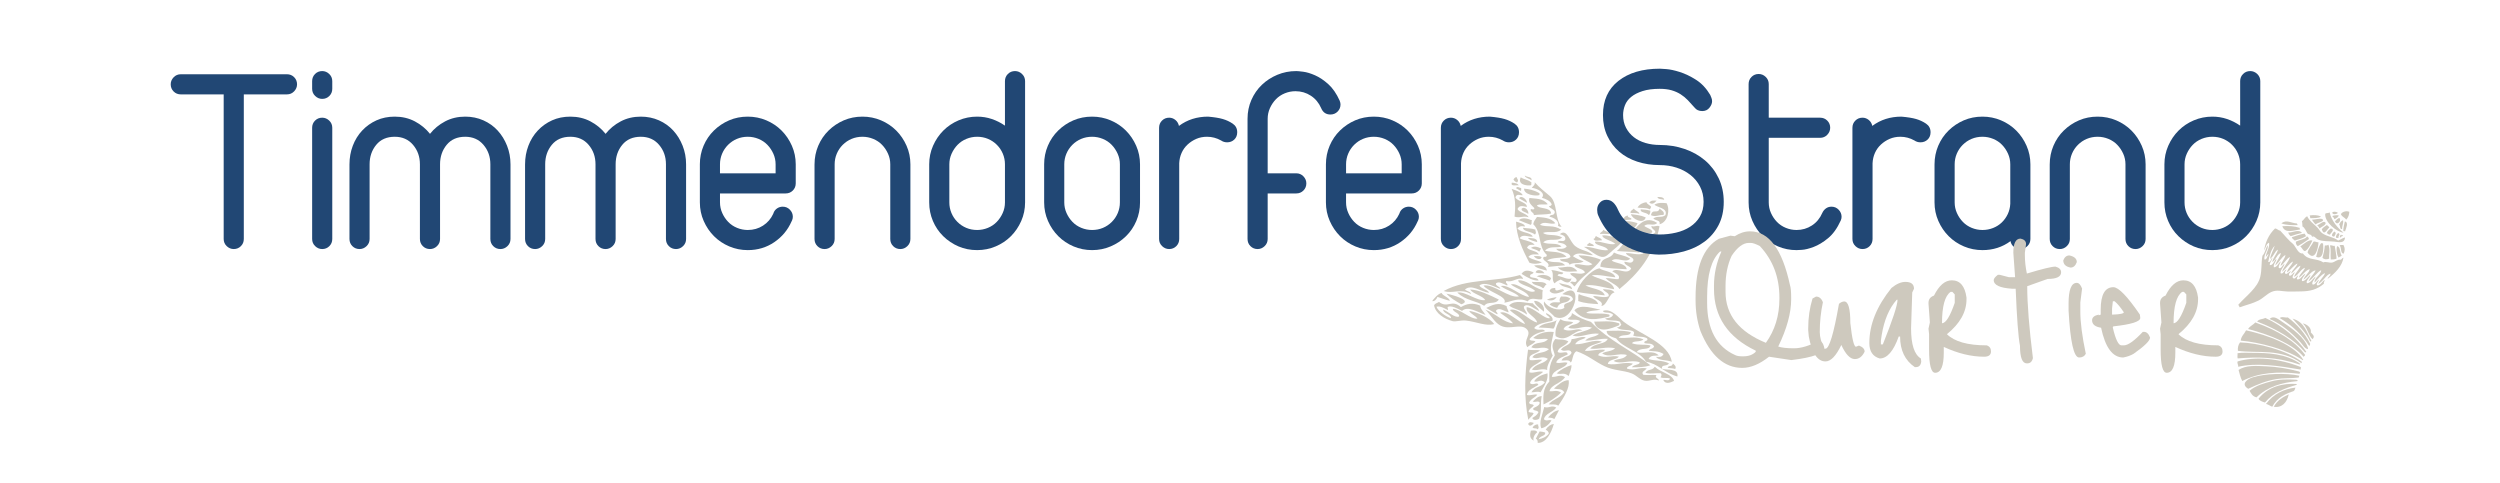 <?xml version="1.0" encoding="utf-8"?>
<!-- Generator: Adobe Illustrator 16.2.1, SVG Export Plug-In . SVG Version: 6.00 Build 0)  -->
<!DOCTYPE svg PUBLIC "-//W3C//DTD SVG 1.1//EN" "http://www.w3.org/Graphics/SVG/1.1/DTD/svg11.dtd">
<svg version="1.1" id="Ebene_1" xmlns="http://www.w3.org/2000/svg" xmlns:xlink="http://www.w3.org/1999/xlink" x="0px" y="0px"
	 width="689.092px" height="133.229px" viewBox="0 0 689.092 133.229" enable-background="new 0 0 689.092 133.229"
	 xml:space="preserve">
<g>
	<path fill="#CEC9BE" d="M644.712,71.069c-0.55-0.424-0.857-2.414-0.507-3.239c1.021,0.307,0.634,1.718,1.23,2.548
		C645.473,70.686,644.636,70.748,644.712,71.069"/>
	<path fill="#CEC9BE" d="M644.04,71.279c-0.598,0.29-1.076,0.199-1.598,0.247c-0.151-1.31,0.158-2.486-0.214-3.856
		c0.506-0.209,0.805,0.239,1.297,0.066C643.693,68.916,644.02,70.141,644.04,71.279"/>
	<path fill="#CEC9BE" d="M644.879,67.62c0.392-0.171,0.688-0.039,1.045-0.104c0.526,0.948,0.405,1.714,0.058,2.414
		C645.027,69.765,645.489,68.348,644.879,67.62"/>
	<path fill="#CEC9BE" d="M640.15,71.076c0.312-1.109,0.579-2.232,0.659-3.411c0.317-0.042,0.583,0.084,0.981-0.221
		c0.574,1.428,0.123,2.565,0.213,3.857C641.278,71.575,640.647,71.54,640.15,71.076"/>
	<path fill="#CEC9BE" d="M638.417,70.785c0.401-1.283,0.515-2.651,1.393-3.803c0.133,0.116,0.288,0.159,0.494,0.041
		C640.501,68.531,640.451,71.722,638.417,70.785"/>
	<path fill="#CEC9BE" d="M634.488,60.981c0.612-0.426,0.722-0.994,1.447-1.391c0.577,1.245,1.736,2.095,2.785,3.087
		c0.479,0.454,0.771,1.175,1.33,1.576c1.395,1.002,3.264,1.088,4.428,2.055c0.882-0.372,1.147-0.669,1.892-0.864
		c-0.119,1.806-1.796,1.27-2.995,1.15c-1.625-0.159-3.091,0.008-4.391-0.544c-0.679-0.287-1.077-1.17-1.685-0.775
		c-0.271-0.862-0.922-0.508-1.316-0.974c-0.409-0.74-0.778-1.613-1.338-1.877C634.594,61.943,634.633,61.488,634.488,60.981"/>
	<path fill="#CEC9BE" d="M636.046,69.615c0.225-1.103,1.172-1.999,1.656-3.027c0.509-0.113,0.864,0.263,1.36,0.187
		C639.015,68.335,638.068,72.329,636.046,69.615"/>
	<path fill="#CEC9BE" d="M645.26,65.431c-0.537,0.144-0.288-0.591,0.045-0.787c0.058,0.463,0.442-0.121,0.501,0.341
		C645.662,65.145,645.1,65.186,645.26,65.431"/>
	<path fill="#CEC9BE" d="M644.644,65.455c-0.333,0.312-0.479,0.017-0.737,0.091c-0.143-0.511,0.287-1.267,0.71-1.299
		C645.196,64.812,644.344,64.969,644.644,65.455"/>
	<path fill="#CEC9BE" d="M645.97,64.131c-1.872-0.156-5.291-2.911-5.056-5.229c0.465-0.297,0.76-0.056,1.225-0.354
		C642.613,60.758,644.228,62.769,645.97,64.131"/>
	<path fill="#CEC9BE" d="M646.393,63.751c-0.184,0.044-0.307-0.104-0.494-0.04c-0.017-0.938,0.244-1.797,0.432-2.677
		C647.459,61.29,646.644,62.958,646.393,63.751"/>
	<path fill="#CEC9BE" d="M643.405,65.204c-0.211,0.027-0.398-0.024-0.56-0.158c-0.208-0.523,0.24-0.863,0.589-1.23
		C644.184,64.148,643.586,64.814,643.405,65.204"/>
	<path fill="#CEC9BE" d="M635.358,69.222c-0.568-0.02-0.835-1.007-1.324-1.273c0.875-0.602,2.312-2.017,3.354-1.649
		C636.878,67.252,636.296,68.719,635.358,69.222"/>
	<path fill="#CEC9BE" d="M645.576,63.121c-0.688,0.192-0.426-0.863-0.83-1.233c0.27-0.424,0.354-0.898,1.083-1.191
		C646.014,61.58,645.508,62.27,645.576,63.121"/>
	<path fill="#CEC9BE" d="M642.28,64.585c-0.439,0.325-0.575-0.318-0.931-0.265c0.113-0.533,0.54-0.979,1.14-1.375
		c0.13,0.231,0.414-0.027,0.501,0.342C643.119,63.824,642.461,64.138,642.28,64.585"/>
	<path fill="#CEC9BE" d="M639.967,63.232c0.243-0.464,0.853-0.825,1.392-1.206c0.235,0.213,0.507,0.324,0.692,0.697
		C641.312,63.255,640.648,65.163,639.967,63.232"/>
	<path fill="#CEC9BE" d="M645.234,59.028c0.416-0.772,1.671-0.969,2.327-0.64c-0.069,0.777-0.221,1.535-0.876,2.148
		C646.265,59.835,645.606,59.893,645.234,59.028"/>
	<path fill="#CEC9BE" d="M643.614,60.967c0.418-0.269,0.721-0.922,1.274-0.838C645.465,60.973,644.067,62.343,643.614,60.967"/>
	<path fill="#CEC9BE" d="M635.633,65.103c-1.142,0.732-2.081,0.822-3.116,1.216c-0.255-0.372-0.639-0.335-0.822-0.934
		c1.206-0.398,2.424-0.841,3.553-0.991C635.375,64.628,635.504,64.865,635.633,65.103"/>
	<path fill="#CEC9BE" d="M639.344,62.955c-0.168-0.436-0.408-0.637-0.637-0.88c0.784-0.24,1.884-1.486,2.329-0.641
		C641.058,62.109,639.969,62.466,639.344,62.955"/>
	<path fill="#CEC9BE" d="M643.479,60.43c-0.168-0.438-0.407-0.639-0.638-0.881c0.65-0.242,1.227-0.243,1.784-0.192
		C644.612,59.817,644.025,60.116,643.479,60.43"/>
	<path fill="#CEC9BE" d="M642.82,58.645c0.32-0.446,1.22-0.338,1.604,0.055C644.144,59.015,643.122,59.302,642.82,58.645"/>
	<path fill="#CEC9BE" d="M634.501,64.182c-1.039,0.301-2.06,0.537-3.123,0.913c-0.262-0.238-0.504-0.547-0.701-0.997
		C631.936,64.175,633.57,63.056,634.501,64.182"/>
	<path fill="#CEC9BE" d="M638.271,61.853c-0.38-0.301-0.679-0.857-1.018-1.286c0.952-0.021,2.034-0.457,2.896-0.183
		c0.062,0.118,0.129,0.236,0.191,0.355C639.951,61.312,638.989,61.272,638.271,61.853"/>
	<path fill="#CEC9BE" d="M633.986,63.237c-1.801,0.247-4.146,1.253-4.892-0.886c1.694-0.127,3.321-0.039,4.819,0.466
		C633.783,62.912,633.929,63.086,633.986,63.237"/>
	<path fill="#CEC9BE" d="M639.761,59.676c-0.672,0.521-2.023,0.428-2.889,0.48c-0.284-0.314,0.021-0.46-0.264-0.773
		C637.737,59.236,638.814,59.247,639.761,59.676"/>
	<path fill="#CEC9BE" d="M633.342,62.056c-1.557,0.009-3.121,0.045-4.512-0.479c1.396-1.2,2.896,0.005,4.254,0.006
		C633.169,61.74,633.256,61.897,633.342,62.056"/>
	<path fill="#CEC9BE" d="M624.19,71.553c0.707,0.029,0.684-1.004,1.14-1.376c-0.433-0.242-0.428,0.471-0.788,0.576
		c0.111-1.334,1.108-2.417,0.898-3.843c-0.798,0.229-0.909,1.459-1.371,2.11c0.358-2.196,1.185-4.264,3.005-6.045
		c0.535,0.019,0.911,0.545,1.432,0.604c1.195,1.259,2.329,2.71,3.603,3.718c0.842,0.98,1.428,2.784,2.648,2.55
		c1.478,2.086,3.872,1.229,5.607,2.486c0.805-0.366,1.621,0.229,2.527,0.018c0.777-0.183,1.381-0.915,2.265-0.76
		c0.416-0.147,0.313-0.441,0.789-0.574c-0.384,2.387-2.229,4.193-4.365,5.856c0.068-0.547,0.903-0.877,0.767-1.48
		c-1.326,0.49-1.86,2.069-3.323,2.854c0.285-1.085,1.543-1.895,1.842-2.977c-1.114,0.42-2.029,1.757-2.837,2.595
		c-0.439-1.023,1.786-2.159,1.771-3.396c-1.237,0.616-2.09,2.205-3.505,3.104c0.361-1.097,1.517-1.969,1.963-3.042
		c-1.153,0.07-2.155,1.833-3.332,2.556c0.237-1.064,1.562-1.822,1.723-2.909c-1.18,0.333-1.929,1.649-2.967,2.355
		c0.134-1.027,1.357-1.747,1.663-2.728c-1.229,0.387-1.643,1.865-3.023,2.541c0.275-1.12,1.475-1.979,1.777-3.094
		c-0.998,0.283-1.605,1.543-2.602,2.16c0.277-1.021,1.504-1.771,1.785-2.792c-1.013,0.429-1.809,1.743-2.903,2.477
		c0.098-1.139,1.374-1.941,1.656-3.027c-1.086,0.525-1.89,1.996-3.018,2.842c0.389-1.454,1.795-2.621,2.188-4.075
		c-0.979,0.401-1.505,1.763-2.595,2.464c0.154-1.09,1.206-1.925,1.348-3.017c-1.083,0.526-1.72,2.044-2.83,2.896
		c0.32-1.209,1.312-2.228,1.585-3.447c-1.138,0.344-1.271,1.838-2.408,2.516c0.213-1.238,1.314-2.227,1.585-3.447
		c-0.887,0.417-1.127,1.878-2.223,2.566c0.27-1.256,0.927-2.401,1.334-3.618c-1.036,0.974-1.5,2.974-1.807,4.484
		c0.675,0.087,0.812-0.832,1.082-1.192c0.252,0.405-0.775,1.312-0.632,2.021c0.823,0.188,1.208-1.177,1.748-1.702
		c0.267,0.51-0.923,1.468-0.623,2.319c1.008-0.051,1.153-1.201,1.935-1.649c-0.185,0.613-0.759,1.118-0.574,1.836
		c0.693,0.362,0.944-0.859,1.577-1.151c-0.197,0.911-1.154,1.604-1.113,2.583c0.769,0.406,0.915-0.796,1.643-1.033
		c-0.043,0.42-0.713,0.664-0.279,1.22c0.547,0.146,0.979-0.584,1.461-0.785c-0.028,0.458-0.772,0.714-0.4,1.285
		c0.712,0.131,0.874-0.748,1.519-0.969c-0.137,0.526-0.739,0.924-0.58,1.532c0.53,0.705,1.031-0.448,1.525-0.666
		c-0.066,0.382-0.48,0.663-0.346,1.103c0.996,0.234,1.373-1.131,2.31-1.545c-0.201,0.709-1.112,1.218-0.94,2.032
		c0.782,0.195,1.644-1.157,2.243-1.664c0.331,0.477-1.48,1.692-0.811,2.27c1.027-0.145,1.531-1.297,2.301-1.847
		c-0.108,0.77-1.055,1.3-0.875,2.149c0.794,0.341,1.094-0.962,1.819-1.283c-0.056,0.515-1.027,1.198-0.396,1.587
		c0.9-0.046,1.24-1.111,1.999-1.531c0.012,0.37-0.395,0.62-0.222,1.036c-1.966,1.688-3.92,2.088-6.24,2.13
		c-1.307,0.022-2.649,0.062-3.762,0.033c-1.672-0.04-2.916-0.571-4.497,0.126c-1.215,0.535-2.181,1.672-3.584,2.383
		c-1.569,0.795-3.39,1.206-5.137,1.843c-0.129-0.236-0.258-0.475-0.387-0.71c2.351-2.62,5.319-4.662,6.049-7.679
		c0.467-1.92,0.242-3.802,0.605-5.824c0.817-0.866,0.844-1.959,1.412-2.896C625.431,68.707,623.814,70.114,624.19,71.553"/>
	<path fill="#CEC9BE" d="M636.392,65.915c-0.915,0.675-1.983,1.305-3.038,1.938c-0.411-0.284-0.614-0.837-0.522-1.248
		c0.867-0.455,2.701-0.708,2.93-1.27C635.846,64.948,636.492,65.485,636.392,65.915"/>
</g>
<g>
	<path fill="#CEC9BE" d="M456.117,101.083c-0.686,1.156-1.896,0.529-2.582,1.688c1.501,0.383,2.778,0.005,4.196,0.096
		c0.36,0.27,0.298,0.665-0.028,1.136c0.968,0.405,1.68-0.05,2.643,0.357c-0.41,0.868-1.269,0.211-1.89,0.361
		c0.676,1.446,2.225,0.59,2.982,0.261C460.772,102.976,457.85,102.774,456.117,101.083"/>
	<path fill="#CEC9BE" d="M461.745,101.701c0.396-0.676-0.163-1.08-0.628-1.506c-0.277,1.104-1.119,0.306-1.465,1.179
		C460.361,101.525,461.003,101.458,461.745,101.701"/>
	<path fill="#CEC9BE" d="M460.8,99.722c-0.741-5.078-8.514-7.465-13.214-11.003c-1.374-1.034-3.397-3.887-5.785-3.016
		c0.379,0.843,1.819,0.036,2.851,1.052c-0.536,1.054-1.457,0.804-2.238,1.024c0.812,0.889,2.734,0.264,4.07,0.883
		c0.245,0.245,0.137,0.587,0.42,0.82c-0.343,0.475-0.724,0.825-1.234,0.733c0.899,0.989,2.933,0.53,4.286,1.01
		c0.609,0.262,0.555,0.713,0.19,1.259c1.373,0.554,2.436,0.044,3.851,0.761c0.564,0.924-1.152,0.555-0.697,1.331
		c0.826,0.265,2.137-0.146,2.633,0.927c-0.361,0.824-1.08,0.437-1.469,1.178c1.335,0.223,2.529-0.04,4.072,0.884
		c-0.479,1.057-1.345,0.785-2.125,0.803C457.359,99.521,459.401,99.103,460.8,99.722"/>
	<path fill="#CEC9BE" d="M438.329,96.098c2.378,0.271,4.403-0.648,6.861-0.108c-1.048,0.977-2.446,0.734-3.573,1.411
		c1.928,1.419,4.506-0.286,6.842,0.455c-0.991,1.359-2.528,0.851-3.69,1.635c1.958,1.105,4.685-0.517,7.181,0.361
		c0.096,0.763-1.646,0.546-2.14,1.371c1.761,0.019,3.512,0.013,5.105-0.542c-5.045-4.015-11.466-6.762-16.398-11.961
		c-1.657-0.499-3.37-1.171-5.245-2.418c0.01,1.022-0.627,0.933-1.148,1.645c1.226,0.479,2.131-0.146,3.415,0.513
		c-0.865,1.38-2.362,0.606-3.258,1.886c2.414,0.798,4.105-0.858,6.526-0.015c-1.672,1.104-3.661,1.121-5.359,2.117
		c2.015,0.894,4.808-0.898,7.303-0.429c-1.14,1.047-2.701,0.671-3.804,1.856c2.14,0.085,4.05-0.62,6.206-0.487
		C442.468,95.039,439.617,94.445,438.329,96.098"/>
	<path fill="#CEC9BE" d="M446.233,89.677c0.173-0.241,0.159-0.424,0.017-0.565c-2.492-0.865-4.596-0.418-6.842-0.461
		C440.344,92.323,444.351,90.422,446.233,89.677"/>
	<path fill="#CEC9BE" d="M457.425,62.387c-0.848-0.418-1.357,0.309-2.207-0.109c-0.202,0.748,1.094,1.06,1.062,1.757
		c-1.131,1.104-2.761,0.481-4.113,0.821c0.381,0.697,2.71,0.974,2.484,2.281c-1.192,0.88-2.843,0.194-4.316,0.128
		c0.467,0.991,2.918,1.408,2.588,2.627c-1.414,0.54-3.202-0.201-4.753-0.121c0.138,0.836,2.301,1.084,2.051,2.036
		c-0.531,1.065-1.581,0.372-2.441,0.33c-0.256,0.889,1.541,1.18,1.833,1.909c-1.237,1.959-3.778-0.521-5.216,0.761
		c1.024,0.583,2.329,1.075,1.717,2.131c-1.123,0.092-2.406-0.361-3.53-0.29c0.863,1.129,3.207,1.824,3.789,3.033
		C451.448,75.514,455.889,70.4,457.425,62.387"/>
	<path fill="#CEC9BE" d="M459.358,56.004c-1.183-0.106-2.355-0.19-3.329,0.399c0.667,0.806,3.758,0.879,3.024,2.882
		c-0.95,0.881-2.39,0.085-3.347,0.966c0.92,0.705,1.982,0.389,1.735,1.566C459.792,61.211,460.392,57.707,459.358,56.004"/>
	<path fill="#CEC9BE" d="M428.298,116.854c-0.872,0.121-1.632,0.604-2.25,1.591c0.558,0.278,0.848,0.636,0.858,1.067
		c-0.788,1.016-1.779,1.354-2.806,1.563c0.429-1.1,1.95-0.784,1.815-1.842c-0.547-0.218-1.039-0.249-1.542-0.306
		c-0.349,0.669-0.696,1.329-1.048,1.996c0.568,0.271,0.506,0.73,0.526,1.16C426.176,122.143,427.59,119.365,428.298,116.854"/>
	<path fill="#CEC9BE" d="M458.5,59.259c0.451-0.822-0.458-1.241-1.059-1.758c-0.482,1.647-1.991-0.187-2.366,1.817
		C456.397,59.927,457.31,59.12,458.5,59.259"/>
	<path fill="#CEC9BE" d="M443.529,87.266c0.17-0.235,0.155-0.422,0.015-0.564c-2.216-0.55-4.124-0.049-6.292-0.431
		c0.455-0.739,2.739-0.554,3.895-0.938c-1.746-0.184-5.476-1.771-7.192,0.208C436.738,89.06,440.805,87.883,443.529,87.266"/>
	<path fill="#CEC9BE" d="M428.444,115.498c0.424-0.812,0.85-1.623,1.275-2.436c-1.162,0.152-2.142,0.929-3.033,2.009
		C427.259,115.173,427.778,115.092,428.444,115.498"/>
	<path fill="#CEC9BE" d="M455.394,64.105c0.265-0.893-1.432-1.215-2.168-1.816c0.975-1.009,2.602,0.215,3.56-0.845
		c-4.238-2.691-6.189,2.374-8.86,5.018c2.107,0.589,4.141,0.923,5.856,0.177c-0.792-1.014-2.285-0.824-3.606-1.771
		C451.688,63.841,453.733,64.641,455.394,64.105"/>
	<path fill="#CEC9BE" d="M427.66,115.911c-0.787-0.415-1.222,0.368-2.092-0.325c0.253-1.609,2.457-1.905,3.397-3.244
		c-1.325-0.802-2.082,0.325-3.314-0.163c-0.438,2.001-1.537,4.202-0.814,5.87C425.927,117.834,426.86,117.101,427.66,115.911"/>
	<path fill="#CEC9BE" d="M432.36,104.781c-1.556,0.055-2.784,1.214-4.036,2.301c1.004,0.346,2.113-0.149,2.848,1.051
		c-1.249,1.705-2.984,1.772-4.287,3.31c0.9,0.183,1.634-0.199,2.646,0.36C430.967,109.714,432.822,106.835,432.36,104.781"/>
	<path fill="#CEC9BE" d="M451.937,69.613c-0.318-1.72-3.055-1.472-4.36-2.491c-0.671,0.601-1.225,1.59-1.932,2.066
		C447.76,69.382,449.802,69.353,451.937,69.613"/>
	<path fill="#CEC9BE" d="M458.716,55.063c-0.085-0.853-1.417-0.757-1.861-0.773C456.899,54.989,458.225,54.888,458.716,55.063"/>
	<path fill="#CEC9BE" d="M445.022,80.637c-0.551-1.034-2.271-0.767-3.181-0.957c0.192,0.759,2.003,1.049,1.499,2.011
		c-1.239,0.51-2.814-0.108-4.202-0.098c0.397,1.013,3.066,1.361,2.254,2.727C442.964,84.311,443.497,80.785,445.022,80.637"/>
	<path fill="#CEC9BE" d="M448.389,74.211c-0.242-1.67-2.948-1.555-4.141-2.366c1.404-1.196,3.748,0.824,5.101-0.541
		c-1.638-1.049-2.922-0.888-4.491-1.702c-0.994,2.162-3.557,0.91-3.747,3.905C443.645,74.101,445.981,74.03,448.389,74.211"/>
	<path fill="#CEC9BE" d="M430.286,108.201c-1.279-0.846-2.11-0.191-3.196-0.383c0.528-1.916,3.146-2.036,4.299-3.883
		c-1.468-0.87-2.389,0.103-3.651-0.068c0.345-2.188,3.793-2.223,4.3-3.877c-1.133-0.36-1.958,0.327-3.096-0.043
		c0.216-1.132,2.156-1.712,3.156-2.226c-0.012-1.335-1.789-0.021-2.75-0.709c0.174-1.433,2.169-1.54,2.95-2.921
		c-1.361-0.715-2.413-0.389-3.634-0.637c-1.476,1.933-0.289,3.089-0.113,4.542c-1.897,2.805-1.43,4.919-1.511,7.2
		c-1.921,1.96-1.66,4.339-1.593,6.283C427.139,110.663,428.79,109.695,430.286,108.201"/>
	<path fill="#CEC9BE" d="M432.39,103.647c0.281-1.021,0.896-2.137,0.74-3.033c-1.423,0.515-2.813,1.12-4.037,2.302
		C430.258,103.379,431.021,102.48,432.39,103.647"/>
	<path fill="#CEC9BE" d="M444.933,79.722c-0.34-2.277-4.448-2.765-6.204-3.833c2.021-0.318,4.342,0.381,6.509,0.55
		c-0.385-1.678-3.61-1.739-4.361-2.487c-2.395,0.47-5.639,3.992-6.244,6.504c2.635,0.535,5.148,0.649,7.719,0.957
		c-0.714-1.903-3.715-1.74-5.352-2.768C439.441,78.309,442.281,79.331,444.933,79.722"/>
	<path fill="#CEC9BE" d="M422.763,121.468c-0.368-0.716,0.301-1.841,0.946-2.344c-0.215-0.644-1.2-0.448-1.761-0.43
		C421.707,119.769,421.524,120.823,422.763,121.468"/>
	<path fill="#CEC9BE" d="M423.84,118.338c0.56-0.599,0.017-0.879,0.144-1.355c-0.621-0.05-1.146,0.214-1.569,0.829
		C422.996,118.353,423.256,117.798,423.84,118.338"/>
	<path fill="#CEC9BE" d="M454.516,59.289c0.339-0.479,0.409-0.875,0.36-1.233c-0.91-0.23-1.777-0.309-2.64-0.36
		C452.028,58.719,453.654,58.375,454.516,59.289"/>
	<path fill="#CEC9BE" d="M456.609,55.302c-0.728-0.009-1.509-0.19-2.007,0.577C455.512,56.497,456.066,55.926,456.609,55.302"/>
	<path fill="#CEC9BE" d="M453.619,59.924c-1.457-0.639-2.756-0.731-4.07-0.884C449.892,60.405,453.094,61.936,453.619,59.924"/>
	<path fill="#CEC9BE" d="M454.778,57.71c0.117-0.223,0.233-0.444,0.352-0.666c-0.248-0.49-1.247-0.768-1.295-1.318
		c-0.921,0.15-1.806,0.432-2.471,1.468C452.529,57.461,453.52,57.12,454.778,57.71"/>
	<path fill="#CEC9BE" d="M440.522,83.82c-0.674-1.94-3.801-1.901-5.351-2.768c-0.302,0.713-0.051,1.268-0.162,1.925
		C436.967,83.657,438.736,83.718,440.522,83.82"/>
	<path fill="#CEC9BE" d="M422.775,116.577c-0.595-0.175-1.22-0.453-1.556,0.266C421.51,117.75,422.397,117.211,422.775,116.577"/>
	<path fill="#CEC9BE" d="M436.134,91.102c-1.259-0.984-3.302,0.69-5.188-0.371c0.689-1.357,1.897-0.955,2.699-1.911
		c-1.386-0.385-2.447-0.03-3.512-0.858c-1.183,1.785-1.573,3.339-1.336,4.707C431.969,94.608,433.534,91.099,436.134,91.102"/>
	<path fill="#CEC9BE" d="M451.366,61.514c-2.002-0.644-3.887-0.878-5.421,0.071c1.165,0.665,2.325,1.33,3.49,1.994
		C450.127,63.052,450.866,62.698,451.366,61.514"/>
	<path fill="#CEC9BE" d="M451.874,58.927c-0.073-0.604-1.276-0.883-1.514-1.439c-0.386,0.382-1.094,0.653-0.915,1.202
		C450.268,58.821,450.991,58.604,451.874,58.927"/>
	<path fill="#CEC9BE" d="M448.646,63.99c-1.747-0.604-3.362-0.748-4.952-0.813c-0.326,1.109,3.146,1.06,2.925,2.532
		c-1.623-0.175-3.442-1.019-4.961-0.816c0.002,1.015,2.426,1.27,3.593,2.341c-1.682,0.445-3.872-0.836-5.622-0.623
		c-0.088,1.223,3.082,1.01,3.589,2.341c-2.031,0.283-4.551-1.09-6.613-0.898c1.641,0.9,3.388,2.481,4.799,2.739
		c1.279,0.231,1.902-0.764,3.253-1.883C445.643,68.094,447.881,66.38,448.646,63.99"/>
	<path fill="#CEC9BE" d="M426.548,102.902c-1.333,0.396-2.691,0.709-3.704,2.202c1.091,0.426,1.71-0.772,2.98,0.26
		c-1.076,1.486-2.719,1.036-3.718,2.774c0.862,0.052,1.577-0.384,2.541,0.009C425.906,105.878,426.745,104.817,426.548,102.902"/>
	<path fill="#CEC9BE" d="M449.619,60.518c0.424-0.562-1.278-0.506-0.857-1.064c-0.62-0.068-1.104,0.36-1.463,1.176
		C448.112,60.735,448.839,60.532,449.619,60.518"/>
	<path fill="#CEC9BE" d="M426.462,101.987c-0.146-1.148,0.812-2.615,1.536-4.014c-1.135-1.799-0.1-4.229,0.274-6.465
		c-2.124-0.226-4.034,0.261-5.685,1.648c1.53,0.671,2.668,0.018,4.084,0.319c-1.284,1.578-3.392,0.376-4.588,2.27
		c1.787,0.726,3.003-0.471,4.853,0.472c-1.346,1.382-3.341,0.547-4.588,2.267c1.618,0.772,2.588-0.641,4.302,0.441
		c-1.304,1.534-3.172,1.146-4.39,2.964C423.79,102.355,424.891,101.384,426.462,101.987"/>
	<path fill="#CEC9BE" d="M446.568,63.094c-0.071-0.604-1.273-0.88-1.512-1.438c-0.54,0.411-1.255,0.246-1.681,1.051
		C444.427,62.8,445.419,62.684,446.568,63.094"/>
	<path fill="#CEC9BE" d="M441.272,71.584c-2.194-0.881-4.217-1.183-6.16-1.219c0.606,1.014,2.644,1.614,3.81,2.467
		c-1.378,0.873-3.364-0.346-4.868,0.095c-0.258,1.058,2.462,0.961,2.815,2.187c-1.16,0.779-2.82-0.135-4.1,0.251
		c0.281,0.729,1.768,1.114,1.831,1.912c-0.342,1.079-1.391-0.234-1.783,0.704c0.752,0.217,0.679,0.682,1.192,0.97
		C436.237,75.845,439.033,74.66,441.272,71.584"/>
	<path fill="#CEC9BE" d="M430.638,81.056c1.148,0.44,2.545,0.081,2.947,1.395c-0.624,1.38-2.949,0.699-2.381,2.382
		c-1.333,1.098-4.499,0.146-5.594-1.756c-0.446,1.815,1.746,2.872,2.877,4.233C433.99,89.898,437.088,76.384,430.638,81.056"/>
	<path fill="#CEC9BE" d="M443.549,64.534c0.099-0.593-1.18-0.783-1.631-1.222c-0.197,0.773-0.715,0.439-0.911,1.21
		C441.814,64.398,442.691,64.493,443.549,64.534"/>
	<path fill="#CEC9BE" d="M441.514,66.254c0.099-0.594-1.178-0.785-1.626-1.221c-0.203,0.342-0.339,0.902-0.686,0.763
		C439.492,66.74,440.879,66.173,441.514,66.254"/>
	<path fill="#CEC9BE" d="M432.817,82.3c-1.019-0.782-1.708-0.458-2.529-0.582c-0.501,0.648-0.518,1.151-0.261,1.581
		c-0.98,0.164-2.154-0.339-2.892,0.646c0.759,0.525,1.438,0.776,2.079,0.903C430.048,82.737,431.887,84.071,432.817,82.3"/>
	<path fill="#CEC9BE" d="M439.091,70.339c-1.44-1.368-3.217-1.169-4.91-2.521c-1.559-1.233-2.216-4.963-4.234-3.277
		c0.902,0.301,1.569,0.485,1.515,1.438c-0.484,1.026-1.607-0.114-2.124,0.801c0.911,0.289,1.904,0.184,2.515,1.151
		c-0.754,0.929-1.887,0.565-2.887,0.652c0.69,1.267,3.602,0.475,3.922,2.24c-0.826,0.68-1.91,0.503-2.891,0.652
		c0.195,1.018,2.362,0.284,2.613,1.494c1.149-0.815,2.754-0.084,3.893-0.943c-0.931-0.289-1.901-0.709-2.947-1.395
		C434.968,69.067,437.242,70.428,439.091,70.339"/>
	<path fill="#CEC9BE" d="M428.184,90.592c0.688-0.886,0.407-1.495,0.943-2.341c-1.571,1.025-3.602,0.504-5.027,2.024
		C425.461,90.365,426.782,90.338,428.184,90.592"/>
	<path fill="#CEC9BE" d="M433.325,79.709c-0.176-1.463-2.527-1.179-3.605-1.77C430.456,79.173,431.516,78.927,433.325,79.709"/>
	<path fill="#CEC9BE" d="M439.261,67.845c0.23-0.508-0.875-0.622-1.192-0.969c-0.178,0.413-0.512,0.313-0.681,0.758
		C438.093,67.958,438.622,67.718,439.261,67.845"/>
	<path fill="#CEC9BE" d="M427.906,88.416c0.303-0.966-0.592-1.576-1.715-2.129c-0.229,0.633,1.007,0.835,0.963,1.416
		c-1.498,0.291-4.27-2.885-6.339-3.047c-0.382,1.8,2.569,2.639,2.877,4.233c-2.088-0.328-5.385-4.308-7.542-3.443
		c1.254,1.325,3.632,2.327,4.217,3.85c-1.619-0.309-5.101-3.983-6.888-3.078c1.28,0.944,2.771,1.831,3.573,2.91
		c-2.564-0.218-4.737-2.653-7.645-3.792c1.562,1.497,2.467,3.513,4.203,4.415c2.503,1.304,5.49-0.687,7.162,0.924
		c1.619,1.562-1.068,2.941,0.204,5.018c0.729-0.615,1.581-0.803,2.253-1.597c-0.643-0.381-1.446,0.022-1.643-0.648
		c1.21-1.449,2.731-1.82,4.258-2.176c-0.474-0.966-1.886,0.146-2.964-0.831C423.651,89.153,426.279,88.845,427.906,88.416"/>
	<path fill="#CEC9BE" d="M434.778,74.781c-1.616-2.19-3.738-0.796-5.395-1.062C430.839,75.365,433.2,74.778,434.778,74.781"/>
	<path fill="#CEC9BE" d="M433.179,76.748c-1.09,0.408-2.556-0.463-3.854-0.765c0.312-1.009,1.263,0.182,1.571-0.829
		c-1.123-0.329-2.243-0.632-3.3-0.729c0.881,1.057-0.099,2.653,0.902,3.682c0.502-0.549,1.095-0.804,1.688-1.054
		C431.457,77.875,432.665,78.484,433.179,76.748"/>
	<path fill="#CEC9BE" d="M431.102,80.167c-0.214-1.307-2.646,0.939-2.408-0.803c-0.583,0.084-1.229-0.058-1.573,0.827
		C428.177,81.56,429.994,80.626,431.102,80.167"/>
	<path fill="#CEC9BE" d="M429.071,81.885c-0.905,0.213-1.873,0.224-2.677,0.776C427.44,82.918,428.412,82.949,429.071,81.885"/>
	<path fill="#CEC9BE" d="M425.541,85.915c0.412-1.485-1.162-3.127-2.689-2.976C423.067,84.127,424.564,84.946,425.541,85.915"/>
	<path fill="#CEC9BE" d="M431.394,73.134c-1.235-1.513-3.255-0.368-4.945-1.382c1.622-0.847,3.585-0.562,5.331-0.984
		c-1.586-1.689-4.091-1.174-5.928-1.665c1.22-1.399,3.056-0.704,4.562-1.133c-1.222-1.273-3.377-0.384-5.057-1.162
		c1.468-1.383,3.725-0.08,5.23-1.331c-1.875-1.156-4.039-0.274-5.275-1.285c1.571-0.615,3.602,0.331,4.999-0.885
		c-2.242-1.459-3.792-0.562-5.825-1.315c1.066-1.293,2.935,0.119,4.21-0.476c-1.271-1.643-3.597-1.552-5.042-1.728
		c-0.59,0.984-0.793,0.937-1.043,1.992c2.496,2.47,1.154,6.049,3.763,8.488c-0.124,1.017-0.819,0.083-1.013,0.859
		c-0.07,0.958,2.179,1.245,1.263,2.451C428.215,73.437,429.78,73.214,431.394,73.134"/>
	<path fill="#CEC9BE" d="M424.217,85.733c-0.085-0.853-1.273-1.385-1.715-2.132c-2.245-0.021-4.804-1.128-6.54,0.583
		c0.954,0.968,3.244,1.173,4.914,2.521c0.026-0.822-0.942-1.357-0.831-2.203C420.987,83.39,422.734,85.008,424.217,85.733"/>
	<path fill="#CEC9BE" d="M425.072,82.482c0.176-0.866-0.051-1.611,0.17-2.49c-3.041-0.923-4.391-2.877-6.78-2.729
		c0.07,1.274,3.578,1.633,4.676,2.962c-1.736,1.07-4.849-2.521-6.7-1.811c1.52,1.186,4.568,1.931,5.002,3.432
		c-2.36-0.223-5.639-3.555-7.773-2.999c1.736,1.303,3.879,1.674,5.013,2.861c-2.783,0.59-6.969-3.549-9.766-2.988
		c1.171,1.713,6.741,2.993,5.743,4.72c2.081-0.309,3.886-1.579,6.423-0.359C422.052,81.673,423.779,82.808,425.072,82.482"/>
	<path fill="#CEC9BE" d="M427.194,77.36c0.117-0.223,0.231-0.44,0.348-0.663c-0.94-1.164-2.94-1.078-3.967-0.542
		C424.884,76.585,426.436,77.101,427.194,77.36"/>
	<path fill="#CEC9BE" d="M426.278,78.564c-0.305-1.229-2.89-0.671-4.065-0.887c0.464,1.149,2.041,0.813,3.051,1.746
		C425.708,79.5,425.795,78.362,426.278,78.564"/>
	<path fill="#CEC9BE" d="M426.376,74.59c-0.235-1.678-2.296-1.568-3.502-1.424C423.41,73.932,425.381,74.307,426.376,74.59"/>
	<path fill="#CEC9BE" d="M425.695,75.349c-0.298-0.771-2.113-1.453-2.425-0.234C424.147,75.439,424.869,75.222,425.695,75.349"/>
	<path fill="#CEC9BE" d="M424.095,77.322c-0.219-0.908-1.619-0.613-2.291-1.026c-0.289-0.91,0.613-0.517,0.914-1.207
		c-1.334-0.612-2.539-0.811-3.329,0.404C421.094,76.571,422.746,77.46,424.095,77.322"/>
	<path fill="#CEC9BE" d="M430.44,62.518c-1.937-2.1-1.026-6.535-3.215-8.46c-1.67-1.474-2.81-2.221-4.215-3.844
		c0.215,0.662-0.444,1.103-0.812,1.548c1.662,0.19,3.92,1.438,2.804,2.755c1.045,0.28,2.418,0.868,2.718,1.84
		c-0.188,0.383-0.46,0.483-0.781,0.414c0.161,0.704,1.737,0.999,1.611,1.789c-0.282,1.103-1.116,0.307-1.463,1.176
		c1.378,0.262,2.768,1.209,2.366,2.503C429.858,62.595,430.111,62.417,430.44,62.518"/>
	<path fill="#CEC9BE" d="M424.922,70.876c-0.823-0.533-1.383-0.166-2.095-0.33C422.98,71.206,424.685,71.954,424.922,70.876"/>
	<path fill="#CEC9BE" d="M415.804,86.108c0.016-0.628-0.547-1.092-0.513-1.729c-2.281-1.19-3.958-0.312-5.649,0.514
		c1.017,0.584,2.032,1.164,3.053,1.743c0.335-0.477-0.502-0.605-0.307-1.041C413.181,84.591,414.616,85.776,415.804,86.108"/>
	<path fill="#CEC9BE" d="M424.301,69.373c0.15-0.297,0.306-0.593,0.462-0.89c-1.061-0.521-2.031-0.736-2.764-0.138
		C422.771,68.705,423.436,68.709,424.301,69.373"/>
	<path fill="#CEC9BE" d="M419.795,76.875c-0.009-0.436-0.533-0.723-0.858-1.067c-6.851,1.976-14.607,0.886-21.01,4.405
		c2.677,0.883,4.585-0.859,7.499,0.832c0.1-0.595-1.174-0.788-1.626-1.221c1.638-1.617,4.394,0.55,6.61,0.897
		c-0.176-0.891-2.396-1.182-2.599-2.062c1.502-1.058,3.684,0.198,5.725,0.969c0.007-0.63-1.432-0.837-1.178-1.537
		c0.778-0.646,1.972,0.132,3.082,0.608c0.368-0.547-0.76-0.657-0.193-1.261C416.972,77.965,418.08,76.393,419.795,76.875"/>
	<path fill="#CEC9BE" d="M411.852,89.322c-1.372-1.882-4.859-3.313-6.877-3.64c0.328,0.846,1.804,1.356,2.267,2.163
		c-1.937,0.188-4.778-2.689-6.781-2.727c-0.074,0.894,1.959,1.182,1.713,2.129c-1.135,0.462-2.928-1.317-4.374-1.925
		c-0.146,1.045,2.293,1.336,2.149,2.381c-1.292-0.316-3.577-1.964-4.014-3.153c0.778-0.241,1.742,0.158,2.749,0.705
		c0.897,0.562,0.177-0.342,0.352-0.663c1.078-0.44,2.525,0.361,3.95,1.107c1.618-1.489,4.204,0.312,6.5,1.12
		c-0.501-0.859-1.44-1.589-1.483-2.574c-2.084-0.909-3.784-0.525-5.321,0.415c-2.553-2.306-3.611,0.463-6.045-1.438
		c-0.437,0.355-1.01,0.272-1.353,0.954c0.393,2.216,2.775,3.706,5.085,4.345c0.884,0.243,2.269-0.322,3.768-0.152
		C407.026,88.698,409.566,89.983,411.852,89.322"/>
	<path fill="#CEC9BE" d="M423.7,66.725c0.094-1.245-1.814-1.05-2.515-1.146C421.368,66.15,423.034,66.556,423.7,66.725"/>
	<path fill="#CEC9BE" d="M427.547,58.848c-0.159-1.889-3.386-1.126-3.924-2.241c0.888-0.478,2.024-0.107,2.993-0.31
		c-1.306-1.755-3.578-1.479-5.045-1.73c-0.451,1.2,0.549,1.969,1.371,2.799c-0.165,0.679-0.678,0.171-1.006,0.292
		c-0.288,0.709,0.993,0.964,0.846,1.631C424.344,59.061,426.018,59.207,427.547,58.848"/>
	<path fill="#CEC9BE" d="M423.09,64.651c0.555-0.603,0.015-0.883,0.145-1.358c-1.215-0.428-2.265-0.296-3.415-0.51
		C419.794,63.866,422.009,63.722,423.09,64.651"/>
	<path fill="#CEC9BE" d="M413.132,82.568c-2.765-1.372-5.496-2.646-7.896-2.781c0.604,1.196,3.525,1.732,4.131,2.929
		c-2.256,0.364-5.443-2.467-7.692-2.084c2.36,2.285,5.183,2.189,7.429,3.665C410.188,82.851,412.076,84.125,413.132,82.568"/>
	<path fill="#CEC9BE" d="M421.94,61.976c0.508-0.524-0.009-0.748,0.363-1.23c-1.368-0.553-2.688-0.913-3.649-0.068
		C419.775,61.194,420.846,61.542,421.94,61.976"/>
	<path fill="#CEC9BE" d="M421.326,59.898c-0.302-0.975-2.711-1.338-3.036-2.312c0.561-1.181,1.608-0.703,2.562-0.551
		c0.165-1.235-2.786-1.57-3.143-2.655c0.382-1.163,1.322-0.44,2.008-0.581c-0.407-0.94-2.223-1.402-3.054-1.747
		c1.11,2.308,1.102,4.942,0.802,7.655C418.885,60.233,419.901,59.365,421.326,59.898"/>
	<path fill="#CEC9BE" d="M424.247,53.795c0.169-0.238,0.157-0.422,0.015-0.571c-1.527-0.872-2.872-1.123-4.173-1.224
		C420.04,53.685,423.197,54.103,424.247,53.795"/>
	<path fill="#CEC9BE" d="M421.243,58.989c0.229-0.85-0.796-2.13-1.735-1.563C418.955,58.272,420.744,58.444,421.243,58.989"/>
	<path fill="#CEC9BE" d="M420.877,55.902c0.115-0.786-1.533-2.286-2.179-1.247C419.425,55.072,420.149,55.485,420.877,55.902"/>
	<path fill="#CEC9BE" d="M421.993,51.069c0.252-0.324-0.005-0.498,0.132-0.791c-1.099-0.845-1.911-0.734-2.951-1.397
		C418.204,50.873,420.782,51.271,421.993,51.069"/>
	<path fill="#CEC9BE" d="M422.139,49.71c0.217-1.091-1.142-0.75-1.846-1.34C420.263,49.004,421.621,49.238,422.139,49.71"/>
	<path fill="#CEC9BE" d="M398.682,80.935c0.975,1.098,2.488,2.031,4.129,2.934C406.067,82.788,400.037,81.198,398.682,80.935"/>
	<path fill="#CEC9BE" d="M419.188,52.634c0.249-0.325-0.007-0.5,0.132-0.79c-0.486-0.012-1.167-0.678-1.438,0.041
		C418.316,52.135,418.755,52.384,419.188,52.634"/>
	<path fill="#CEC9BE" d="M418.562,51.123c-0.008-0.575-1.418-0.771-1.858-0.775C416.308,51.543,418.08,50.906,418.562,51.123"/>
	<path fill="#CEC9BE" d="M418.145,50.306c0.662-0.692-0.084-0.978-0.075-1.482c-0.368-0.021-0.653,0.242-0.9,0.64
		C417.324,49.796,417.602,50.088,418.145,50.306"/>
	<path fill="#CEC9BE" d="M399.63,82.914c-0.129-0.9-1.926-1.321-2.271-2.159c-0.97,0.153-2.312,1.769-2.603,2.255
		c0.624,0.066,1.107-0.359,1.471-1.173C397.358,82.195,398.525,82.659,399.63,82.914"/>
	<path fill="#CEC9BE" d="M462.356,103.78c0.395-2.386-2.979-1.655-4.261-2.147c-0.214-1.328,1.462-0.5,1.919-1.492
		c-2.036-0.956-3.666-0.554-5.613-1.19c0.67-1.228,1.83-0.782,2.796-0.998c-1.696-1.639-4.078-0.295-6.063-0.871
		c0.907-1.531,3.491-0.326,3.806-1.857c-1.761-0.44-3.247,0.059-5.072-0.592c0.19-0.813,2.343-0.242,3.126-1.096
		c-2.547-1.055-4.505-0.103-6.845-0.458c0.828-1.209,3.179-0.114,3.358-1.534c-2.352-0.578-4.463-0.368-6.63-0.331
		c-0.17,1.147,1.58,1.753,2.604,2.062c1.956,2.73,6.283,3.271,8.24,6.438C457.01,100.196,458.848,102.838,462.356,103.78"/>
	<path fill="#CEC9BE" d="M437.081,93.086c-0.796-0.641-2.654,0.42-3.886,0.369c-0.232,1.9-2.026,1.549-2.944,2.924
		c1.062,0.738,1.64-0.173,2.645,0.363c0.154,0.141,0.1,0.343,0.32,0.471c-0.713,1.481-2.087,0.723-2.821,2.132
		c0.726,0.175,2.167-0.425,2.528,0.579c0.646-0.348,0.418-2.525,1.623-3.104c2.956,0.976,5.134,2.884,7.753,4.137
		c2.536,1.224,5.171,1.081,7.466,1.967c1.303,0.503,2.14,1.702,3.491,1.998c1.438,0.306,2.518-0.682,3.981-0.031
		c0.089-0.589-1.37-0.729-0.625-1.51c-1.242-0.109-2.395,0.088-3.651-0.069c-0.785-0.847,0.583-1.156,0.932-1.773
		c-1.94-0.428-3.411,0.731-5.421,0.072c-0.241-0.653,1.233-0.71,1.583-1.4c-2.464-0.569-4.433,0.544-6.858,0.111
		c0.146-1.349,2.194-1.021,3.037-2.008c-2.032-0.533-3.555,0.66-5.739-0.396c0.46-1.104,1.394-0.613,1.92-1.498
		c-1.948-0.233-3.638,0.379-5.539,0.293c0.669-1.426,3.186-1.911,4.708-2.492c-2.088-0.934-4.951,0.838-7.428,0.651
		C434.94,93.612,436.109,93.689,437.081,93.086"/>
	<path fill="#CEC9BE" d="M422.66,112.483c-0.261,0.9,0.702,0.373,1.41,1.094c-0.444,0.964-1.094,1.224-1.702,1.617
		c0.142,0.832,1.485,0.558,1.877,0.207c0.81-2.24,0.27-4.084,0.706-6.216c-0.965-0.004-1.711,0.744-2.467,1.468
		c0.725,0.415,1.122-0.295,1.873,0.204C424.601,111.731,423.186,112.188,422.66,112.483"/>
	<path fill="#CEC9BE" d="M421.251,115.707c0.471-0.655,1.05-0.964,1.48-1.747c-0.581-0.538-0.841,0.021-1.425-0.521
		c0.373-0.998,1.03-1.023,1.483-1.745c-0.628-0.502-1.108-0.005-1.309-0.75c0.619-1.179,1.562-1.254,2.265-2.156
		c-1.031-0.229-1.827,0.355-2.877,0.08c0.165-1.5,2.17-2.062,3.167-2.798c-0.299-0.963-1.461,0.352-2.312-0.455
		c0.328-1.565,2.552-1.998,3.622-3.114c-1.387-0.391-2.407,0.474-3.769,0.151c-0.323-1.619,2.506-2.348,3.517-3.458
		c-1.215-0.217-2.217,0.266-3.432,0.052c-0.614-1.718,2.062-1.715,2.83-2.697c-1.125-0.141-2.162,0.049-3.311-0.168
		C420.282,103.093,420.01,109.617,421.251,115.707"/>
	<path fill="#CEC9BE" d="M421.566,72.417c1.286,0.469,2.386,0.298,3.432-0.056c-1.303-0.727-2.345-0.573-3.721-1.555
		c0.759-0.915,1.859-0.673,2.891-0.647c-0.513-1.1-2.175-0.829-3.269-1.871c0.476-1.055,1.337-0.783,2.12-0.804
		c-0.8-1.06-2.861-1.112-4.154-1.798c0.856-1.388,2.471-0.218,3.661-0.499c-0.856-1.245-2.783-0.841-4.258-2.142
		c0.495-0.771,1.217-0.808,2.003-0.583c0.286-0.697-1.713-1.191-2.396-1.372C417.971,65.195,419.648,68.842,421.566,72.417"/>
</g>
<g>
	<path fill="#CEC9BE" d="M633.085,105.844c-0.03,0.082-0.062,0.165-0.093,0.248c-3.221,0.934-6.354,2.055-8.691,4.86
		c-0.798-0.259-1.58-0.521-1.754-1.062C625.089,106.633,629.217,105.555,633.085,105.844"/>
	<path fill="#CEC9BE" d="M632.717,106.836c-0.146,0.353-0.232,0.837-0.496,0.945c-2.276,0.789-4.487,1.721-5.91,4.323
		c-0.645-0.226-0.967-0.595-1.724-0.769C626.7,108.57,629.48,107.22,632.717,106.836"/>
	<path fill="#CEC9BE" d="M637.404,93.483c-1.28-1.275-1.33-3.108-2.68-4.352c1.179,0.223,2.471,1.284,2.223,2.497
		C637.375,92.158,638.268,92.664,637.404,93.483"/>
	<path fill="#CEC9BE" d="M633.789,103.567c-0.061,0.166-0.123,0.331-0.184,0.496c-2.171,0.262-4.21,0.1-6.181,0.428
		c-2.749,0.457-5.267,1.501-7.733,2.675c-2.126-1.306-0.363-2.646,1.325-3.178C624.238,102.979,630.101,102.747,633.789,103.567"/>
	<path fill="#CEC9BE" d="M633.328,104.807c-0.031,0.082-0.062,0.165-0.093,0.247c-4.272,0.402-8.219,1.5-11.274,4.483
		c-1.207-0.348-1.46-1.127-1.901-1.817c1.667-1.46,3.891-2.037,5.986-2.605c2.119-0.574,4.455-0.613,6.903-0.442
		C633.077,104.716,633.203,104.761,633.328,104.807"/>
	<path fill="#CEC9BE" d="M633.988,102.655c-0.046,0.123-0.093,0.248-0.14,0.372c-5.919-0.724-11.312-0.331-15.796,1.994
		c-0.511-0.869-0.818-2.376-1.017-3.044c2.037-1.396,4.946-1.123,7.686-1.005c2.876,0.126,5.884,0.609,8.934,1.42
		C633.871,102.432,633.828,102.589,633.988,102.655"/>
	<path fill="#CEC9BE" d="M637.094,93.933c-0.031,0.229-0.186,0.197-0.346,0.155c-1.044-2.345-3.092-4.232-4.834-6.263
		C635.384,88.836,635.762,91.668,637.094,93.933"/>
	<path fill="#CEC9BE" d="M636.538,95.421c-1.887-2.959-4.498-5.592-8.15-7.75c0.515-0.537,1.524-0.021,2.218-0.181
		c2.797,2.103,4.822,4.551,6.165,7.311C636.694,95.007,636.616,95.215,636.538,95.421"/>
	<path fill="#CEC9BE" d="M634.137,101.865c-6.111-1.039-12.134-1.952-17.202-0.77c0.073-0.549-0.353-0.871-0.17-1.47
		c4.846-1.409,11.138-0.931,17.478,1.57C634.008,101.512,634.302,101.585,634.137,101.865"/>
	<path fill="#CEC9BE" d="M636.088,96.24c-0.92-0.229-1.393-1.286-2.106-2.033c-2.141-2.232-4.757-4.713-8.407-6.294
		c1.064-1.009,2.231-0.055,3.215,0.604c2.941,1.976,6.5,4.43,7.394,7.477C636.15,96.076,636.12,96.159,636.088,96.24"/>
	<path fill="#CEC9BE" d="M635.686,96.94c-0.032,0.229-0.187,0.197-0.346,0.155c-2.938-3.479-7.436-6.254-13.191-8.458
		c0.532-0.791,1.541-0.578,2.241-1.014C629.275,89.817,633.205,93.319,635.686,96.94"/>
	<path fill="#CEC9BE" d="M635.363,97.807c-0.026,0.389-0.297,0.256-0.357,0.574c-3.021-3.578-9.261-6.081-15.342-7.691
		c0.526-0.884,1.373-1.083,1.969-1.816C627.878,91.095,632.61,94.004,635.363,97.807"/>
	<path fill="#CEC9BE" d="M634.855,99.171c-0.018,0.113-0.093,0.099-0.174,0.077c-4.261-2.957-12.074-4.936-17.066-5.363
		c0.179-1.294,0.949-1.753,1.487-2.837C625.144,92.391,632.436,95.049,634.855,99.171"/>
	<path fill="#CEC9BE" d="M634.497,99.743c-0.046,0.123-0.092,0.248-0.138,0.371c-5.722-4.183-12.042-2.653-17.508-3.412
		c-0.069-0.74,0.019-1.565,0.578-2.321C622.197,94.482,630.199,96.47,634.497,99.743"/>
	<path fill="#CEC9BE" d="M630.875,108.698c-0.5,2.235-1.904,3.799-4.141,3.42C627.772,110.253,629.299,109.424,630.875,108.698"/>
	<path fill="#CEC9BE" d="M634.015,100.272c-0.033,0.152-0.108,0.21-0.22,0.202c-6.441-2.204-11.792-2.087-17.006-1.684
		c-0.146-0.413,0.004-0.964-0.043-1.424c1.339-0.223,2.822-0.113,4.341-0.108C624.775,97.273,630.027,97.385,634.015,100.272"/>
</g>
<g>
	<path fill="#214774" d="M49.829,26.016c-0.779,0-1.436-0.267-1.971-0.803c-0.536-0.535-0.803-1.192-0.803-1.971
		c0-0.73,0.267-1.375,0.803-1.935c0.535-0.559,1.192-0.84,1.971-0.84h29.273c0.778,0,1.435,0.268,1.971,0.803
		c0.535,0.536,0.803,1.193,0.803,1.971c0,0.73-0.268,1.375-0.803,1.934c-0.536,0.56-1.193,0.84-1.971,0.84H67.203v39.858
		c0,0.779-0.268,1.436-0.803,1.971c-0.536,0.535-1.193,0.803-1.971,0.803c-0.73,0-1.375-0.268-1.935-0.803
		c-0.56-0.535-0.839-1.192-0.839-1.971V26.016H49.829z"/>
	<path fill="#214774" d="M86.037,22.365c0-0.778,0.267-1.435,0.803-1.971c0.535-0.535,1.192-0.803,1.971-0.803
		c0.73,0,1.375,0.268,1.935,0.803c0.559,0.536,0.839,1.193,0.839,1.971v2.117c0,0.779-0.268,1.436-0.803,1.971
		c-0.536,0.536-1.193,0.803-1.971,0.803c-0.73,0-1.375-0.267-1.935-0.803c-0.56-0.535-0.839-1.192-0.839-1.971V22.365z
		 M86.037,35.214c0-0.778,0.267-1.435,0.803-1.971c0.535-0.535,1.192-0.803,1.971-0.803c0.73,0,1.375,0.268,1.935,0.803
		c0.559,0.536,0.839,1.193,0.839,1.971v30.66c0,0.779-0.268,1.436-0.803,1.971c-0.536,0.535-1.193,0.803-1.971,0.803
		c-0.73,0-1.375-0.268-1.935-0.803c-0.56-0.535-0.839-1.192-0.839-1.971V35.214z"/>
	<path fill="#214774" d="M96.329,45.288c0-1.8,0.304-3.504,0.913-5.11c0.608-1.606,1.471-3.004,2.591-4.197
		c1.119-1.192,2.433-2.128,3.942-2.811c1.508-0.681,3.187-1.022,5.037-1.022c2.044,0,3.893,0.438,5.548,1.314
		c1.654,0.876,3.041,2.02,4.161,3.431c1.119-1.411,2.506-2.555,4.161-3.431c1.654-0.876,3.504-1.314,5.548-1.314
		c1.8,0,3.468,0.341,5,1.022c1.533,0.682,2.847,1.619,3.942,2.811c1.095,1.193,1.958,2.591,2.591,4.197
		c0.632,1.606,0.949,3.311,0.949,5.11v20.586c0,0.779-0.281,1.436-0.84,1.971c-0.56,0.535-1.205,0.803-1.935,0.803
		c-0.779,0-1.436-0.268-1.971-0.803c-0.536-0.535-0.803-1.192-0.803-1.971V45.288c0-2.092-0.633-3.88-1.898-5.366
		c-1.266-1.484-2.945-2.227-5.037-2.227c-2.19,0-3.894,0.743-5.11,2.227c-1.217,1.485-1.825,3.273-1.825,5.366v20.586
		c0,0.779-0.28,1.436-0.839,1.971c-0.56,0.535-1.205,0.803-1.935,0.803c-0.779,0-1.436-0.268-1.971-0.803
		c-0.536-0.535-0.803-1.192-0.803-1.971V45.288c0-2.092-0.633-3.88-1.898-5.366c-1.266-1.484-2.945-2.227-5.037-2.227
		c-2.19,0-3.894,0.743-5.11,2.227c-1.217,1.485-1.825,3.273-1.825,5.366v20.586c0,0.779-0.28,1.436-0.839,1.971
		c-0.56,0.535-1.205,0.803-1.935,0.803c-0.779,0-1.436-0.268-1.971-0.803c-0.536-0.535-0.803-1.192-0.803-1.971V45.288z"/>
	<path fill="#214774" d="M144.728,45.288c0-1.8,0.304-3.504,0.913-5.11c0.608-1.606,1.471-3.004,2.591-4.197
		c1.119-1.192,2.433-2.128,3.942-2.811c1.508-0.681,3.187-1.022,5.037-1.022c2.044,0,3.893,0.438,5.548,1.314
		c1.654,0.876,3.041,2.02,4.161,3.431c1.119-1.411,2.506-2.555,4.161-3.431c1.654-0.876,3.504-1.314,5.548-1.314
		c1.8,0,3.468,0.341,5,1.022c1.533,0.682,2.847,1.619,3.942,2.811c1.095,1.193,1.958,2.591,2.591,4.197
		c0.632,1.606,0.949,3.311,0.949,5.11v20.586c0,0.779-0.281,1.436-0.84,1.971c-0.56,0.535-1.205,0.803-1.935,0.803
		c-0.779,0-1.436-0.268-1.971-0.803c-0.536-0.535-0.803-1.192-0.803-1.971V45.288c0-2.092-0.633-3.88-1.898-5.366
		c-1.266-1.484-2.945-2.227-5.037-2.227c-2.19,0-3.894,0.743-5.11,2.227c-1.217,1.485-1.825,3.273-1.825,5.366v20.586
		c0,0.779-0.28,1.436-0.839,1.971c-0.56,0.535-1.205,0.803-1.935,0.803c-0.779,0-1.436-0.268-1.971-0.803
		c-0.536-0.535-0.803-1.192-0.803-1.971V45.288c0-2.092-0.633-3.88-1.898-5.366c-1.266-1.484-2.945-2.227-5.037-2.227
		c-2.19,0-3.894,0.743-5.11,2.227c-1.217,1.485-1.825,3.273-1.825,5.366v20.586c0,0.779-0.28,1.436-0.839,1.971
		c-0.56,0.535-1.205,0.803-1.935,0.803c-0.779,0-1.436-0.268-1.971-0.803c-0.536-0.535-0.803-1.192-0.803-1.971V45.288z"/>
	<path fill="#214774" d="M192.907,45.288c0-1.8,0.34-3.504,1.022-5.11c0.681-1.606,1.63-3.004,2.847-4.197
		c1.216-1.192,2.616-2.128,4.198-2.811c1.581-0.681,3.296-1.022,5.146-1.022c1.8,0,3.504,0.341,5.11,1.022
		c1.606,0.682,3.004,1.619,4.198,2.811c1.192,1.193,2.141,2.591,2.847,4.197c0.705,1.606,1.059,3.311,1.059,5.11v5.256
		c0,0.779-0.268,1.436-0.803,1.971c-0.536,0.536-1.193,0.803-1.971,0.803h-18.104V55.8c0,1.022,0.207,1.996,0.621,2.92
		c0.413,0.925,0.96,1.741,1.643,2.446c0.681,0.706,1.496,1.253,2.445,1.643c0.949,0.39,1.935,0.584,2.957,0.584
		c1.557,0,2.957-0.402,4.197-1.205c1.241-0.803,2.178-1.886,2.811-3.249l0.073-0.219c0.194-0.535,0.522-0.96,0.985-1.277
		c0.462-0.316,0.985-0.475,1.569-0.475c0.778,0,1.435,0.281,1.971,0.84c0.535,0.56,0.803,1.204,0.803,1.935
		c0,0.341-0.073,0.682-0.219,1.022l-0.146,0.292c-1.022,2.336-2.604,4.234-4.745,5.694c-2.142,1.46-4.575,2.19-7.3,2.19
		c-1.801,0-3.504-0.34-5.11-1.022c-1.606-0.681-3.006-1.617-4.198-2.81c-1.193-1.192-2.142-2.591-2.847-4.197
		c-0.706-1.606-1.058-3.309-1.058-5.11V45.288z M198.455,47.77h15.33v-2.482c0-1.022-0.208-1.995-0.621-2.92
		c-0.414-0.924-0.961-1.74-1.643-2.446c-0.682-0.705-1.497-1.252-2.445-1.643c-0.949-0.389-1.935-0.584-2.957-0.584
		c-1.071,0-2.069,0.195-2.993,0.584c-0.925,0.39-1.741,0.938-2.445,1.643c-0.706,0.706-1.253,1.521-1.643,2.446
		c-0.39,0.925-0.584,1.898-0.584,2.92V47.77z"/>
	<path fill="#214774" d="M224.516,45.288c0-1.8,0.34-3.504,1.022-5.11c0.681-1.606,1.63-3.004,2.847-4.197
		c1.216-1.192,2.615-2.128,4.197-2.811c1.581-0.681,3.296-1.022,5.146-1.022c1.8,0,3.504,0.341,5.11,1.022
		c1.606,0.682,3.004,1.619,4.197,2.811c1.192,1.193,2.141,2.591,2.847,4.197c0.705,1.606,1.059,3.311,1.059,5.11v20.586
		c0,0.779-0.281,1.436-0.84,1.971c-0.56,0.535-1.205,0.803-1.935,0.803c-0.779,0-1.436-0.268-1.971-0.803
		c-0.536-0.535-0.803-1.192-0.803-1.971V45.288c0-1.022-0.208-1.995-0.621-2.92c-0.414-0.924-0.961-1.74-1.642-2.446
		c-0.682-0.705-1.497-1.252-2.446-1.643c-0.949-0.389-1.935-0.584-2.957-0.584c-1.071,0-2.069,0.195-2.993,0.584
		c-0.925,0.39-1.741,0.938-2.446,1.643c-0.706,0.706-1.253,1.521-1.643,2.446c-0.39,0.925-0.584,1.898-0.584,2.92v20.586
		c0,0.779-0.28,1.436-0.839,1.971c-0.56,0.535-1.205,0.803-1.935,0.803c-0.779,0-1.436-0.268-1.971-0.803
		c-0.536-0.535-0.803-1.192-0.803-1.971V45.288z"/>
	<path fill="#214774" d="M277.002,22.365c0-0.778,0.267-1.435,0.803-1.971c0.535-0.535,1.192-0.803,1.971-0.803
		c0.73,0,1.375,0.268,1.935,0.803c0.559,0.536,0.839,1.193,0.839,1.971V55.8c0,1.801-0.354,3.504-1.059,5.11
		c-0.706,1.606-1.655,3.005-2.847,4.197c-1.193,1.193-2.592,2.129-4.198,2.81c-1.606,0.683-3.31,1.022-5.11,1.022
		c-1.85,0-3.565-0.34-5.146-1.022c-1.582-0.681-2.981-1.617-4.198-2.81c-1.217-1.192-2.166-2.591-2.847-4.197
		c-0.682-1.606-1.022-3.309-1.022-5.11V45.288c0-1.8,0.352-3.504,1.058-5.11c0.705-1.606,1.654-3.004,2.847-4.197
		c1.192-1.192,2.591-2.128,4.198-2.811c1.606-0.681,3.309-1.022,5.11-1.022c1.411,0,2.761,0.219,4.051,0.657
		c1.289,0.438,2.494,1.047,3.614,1.825V22.365z M261.672,55.8c0,1.022,0.194,1.996,0.584,2.92c0.389,0.925,0.937,1.741,1.643,2.446
		c0.705,0.706,1.521,1.253,2.445,1.643c0.924,0.39,1.922,0.584,2.993,0.584c1.022,0,2.007-0.194,2.957-0.584
		c0.949-0.389,1.763-0.937,2.445-1.643c0.681-0.705,1.229-1.521,1.643-2.446c0.413-0.924,0.621-1.898,0.621-2.92V45.288
		c0-1.022-0.195-1.995-0.584-2.92c-0.39-0.924-0.938-1.74-1.643-2.446c-0.706-0.705-1.521-1.252-2.445-1.643
		c-0.925-0.389-1.923-0.584-2.993-0.584c-1.022,0-2.008,0.195-2.957,0.584c-0.949,0.39-1.765,0.938-2.445,1.643
		c-0.682,0.706-1.23,1.521-1.643,2.446c-0.414,0.925-0.621,1.898-0.621,2.92V55.8z"/>
	<path fill="#214774" d="M287.805,45.288c0-1.8,0.34-3.504,1.022-5.11c0.681-1.606,1.63-3.004,2.847-4.197
		c1.216-1.192,2.616-2.128,4.198-2.811c1.581-0.681,3.296-1.022,5.146-1.022c1.8,0,3.504,0.341,5.11,1.022
		c1.606,0.682,3.004,1.619,4.198,2.811c1.192,1.193,2.141,2.591,2.847,4.197c0.705,1.606,1.059,3.311,1.059,5.11V55.8
		c0,1.801-0.341,3.504-1.022,5.11c-0.682,1.606-1.631,3.005-2.847,4.197c-1.217,1.193-2.628,2.129-4.234,2.81
		c-1.606,0.683-3.31,1.022-5.11,1.022c-1.801,0-3.504-0.34-5.11-1.022c-1.606-0.681-3.006-1.617-4.198-2.81
		c-1.193-1.192-2.142-2.591-2.847-4.197c-0.706-1.606-1.058-3.309-1.058-5.11V45.288z M293.353,55.8c0,1.022,0.207,1.996,0.621,2.92
		c0.413,0.925,0.96,1.741,1.643,2.446c0.681,0.706,1.496,1.253,2.445,1.643c0.949,0.39,1.935,0.584,2.957,0.584
		c1.07,0,2.068-0.194,2.993-0.584c0.924-0.389,1.739-0.937,2.445-1.643c0.705-0.705,1.252-1.521,1.643-2.446
		c0.389-0.924,0.584-1.898,0.584-2.92V45.288c0-1.022-0.208-1.995-0.621-2.92c-0.414-0.924-0.961-1.74-1.643-2.446
		c-0.682-0.705-1.497-1.252-2.445-1.643c-0.949-0.389-1.935-0.584-2.957-0.584c-1.071,0-2.069,0.195-2.993,0.584
		c-0.925,0.39-1.741,0.938-2.445,1.643c-0.706,0.706-1.253,1.521-1.643,2.446c-0.39,0.925-0.584,1.898-0.584,2.92V55.8z"/>
	<path fill="#214774" d="M319.487,35.214c0-0.778,0.267-1.435,0.803-1.971c0.535-0.535,1.192-0.803,1.971-0.803
		c0.632,0,1.205,0.208,1.715,0.621c0.511,0.414,0.839,0.961,0.985,1.643c2.287-1.703,4.964-2.555,8.03-2.555
		c1.703,0.146,3.053,0.365,4.051,0.657c0.997,0.292,1.91,0.718,2.738,1.277c0.827,0.56,1.241,1.351,1.241,2.373
		c0,0.828-0.268,1.497-0.803,2.007c-0.536,0.511-1.193,0.767-1.971,0.767c-0.633,0-1.193-0.17-1.679-0.511
		c-1.217-0.681-2.507-1.022-3.869-1.022c-1.071,0-2.057,0.195-2.957,0.584c-0.901,0.39-1.704,0.913-2.409,1.57
		c-0.706,0.657-1.253,1.423-1.643,2.299c-0.39,0.876-0.609,1.825-0.657,2.847v20.878c0,0.779-0.268,1.436-0.803,1.971
		c-0.536,0.535-1.193,0.803-1.971,0.803c-0.73,0-1.375-0.268-1.935-0.803c-0.56-0.535-0.839-1.192-0.839-1.971V44.777V35.214z"/>
	<path fill="#214774" d="M343.869,32.732c0-1.849,0.352-3.577,1.058-5.183c0.705-1.606,1.667-2.993,2.884-4.161
		c1.215-1.168,2.639-2.092,4.27-2.774c1.631-0.681,3.369-1.022,5.22-1.022c0.34,0,0.985,0.062,1.935,0.183
		c0.949,0.122,2.031,0.451,3.248,0.985c1.217,0.536,2.434,1.351,3.65,2.446c1.217,1.095,2.264,2.617,3.139,4.562
		c0.146,0.39,0.22,0.73,0.22,1.022c0,0.779-0.269,1.436-0.804,1.971c-0.535,0.536-1.192,0.803-1.971,0.803
		c-1.217,0-2.068-0.584-2.555-1.752c-0.633-1.46-1.582-2.603-2.848-3.431c-1.266-0.827-2.677-1.241-4.233-1.241
		c-1.022,0-2.008,0.195-2.956,0.584c-0.949,0.39-1.766,0.938-2.445,1.642c-0.683,0.706-1.23,1.522-1.643,2.446
		c-0.414,0.925-0.621,1.898-0.621,2.92V47.77h7.884c0.778,0,1.435,0.281,1.972,0.839c0.535,0.56,0.803,1.205,0.803,1.935
		c0,0.779-0.268,1.436-0.803,1.971c-0.537,0.536-1.193,0.803-1.972,0.803h-7.884v12.556c0,0.779-0.281,1.436-0.84,1.971
		c-0.56,0.535-1.204,0.803-1.934,0.803c-0.779,0-1.437-0.268-1.972-0.803c-0.536-0.535-0.803-1.192-0.803-1.971V32.732z"/>
	<path fill="#214774" d="M365.475,45.288c0-1.8,0.34-3.504,1.022-5.11c0.681-1.606,1.63-3.004,2.847-4.197
		c1.217-1.192,2.615-2.128,4.197-2.811c1.582-0.681,3.297-1.022,5.146-1.022c1.801,0,3.504,0.341,5.11,1.022
		c1.606,0.682,3.005,1.619,4.198,2.811c1.191,1.193,2.141,2.591,2.846,4.197c0.705,1.606,1.059,3.311,1.059,5.11v5.256
		c0,0.779-0.268,1.436-0.803,1.971c-0.535,0.536-1.193,0.803-1.971,0.803h-18.104V55.8c0,1.022,0.206,1.996,0.62,2.92
		c0.413,0.925,0.96,1.741,1.643,2.446c0.681,0.706,1.496,1.253,2.445,1.643c0.948,0.39,1.935,0.584,2.956,0.584
		c1.557,0,2.957-0.402,4.197-1.205c1.242-0.803,2.178-1.886,2.811-3.249l0.074-0.219c0.193-0.535,0.521-0.96,0.984-1.277
		c0.463-0.316,0.986-0.475,1.57-0.475c0.777,0,1.435,0.281,1.971,0.84c0.535,0.56,0.803,1.204,0.803,1.935
		c0,0.341-0.072,0.682-0.219,1.022l-0.146,0.292c-1.021,2.336-2.604,4.234-4.744,5.694c-2.143,1.46-4.575,2.19-7.301,2.19
		c-1.801,0-3.504-0.34-5.109-1.022c-1.606-0.681-3.006-1.617-4.197-2.81c-1.193-1.192-2.143-2.591-2.848-4.197
		c-0.706-1.606-1.059-3.309-1.059-5.11V45.288z M371.024,47.77h15.33v-2.482c0-1.022-0.208-1.995-0.621-2.92
		c-0.414-0.924-0.961-1.74-1.643-2.446c-0.682-0.705-1.496-1.252-2.445-1.643c-0.949-0.389-1.935-0.584-2.957-0.584
		c-1.07,0-2.068,0.195-2.992,0.584c-0.926,0.39-1.741,0.938-2.445,1.643c-0.707,0.706-1.254,1.521-1.643,2.446
		c-0.391,0.925-0.584,1.898-0.584,2.92V47.77z"/>
	<path fill="#214774" d="M397.157,35.214c0-0.778,0.268-1.435,0.803-1.971c0.535-0.535,1.192-0.803,1.972-0.803
		c0.632,0,1.204,0.208,1.716,0.621c0.511,0.414,0.839,0.961,0.984,1.643c2.287-1.703,4.965-2.555,8.031-2.555
		c1.703,0.146,3.053,0.365,4.051,0.657c0.997,0.292,1.91,0.718,2.738,1.277c0.826,0.56,1.24,1.351,1.24,2.373
		c0,0.828-0.268,1.497-0.803,2.007c-0.536,0.511-1.193,0.767-1.971,0.767c-0.633,0-1.193-0.17-1.68-0.511
		c-1.217-0.681-2.507-1.022-3.869-1.022c-1.07,0-2.057,0.195-2.956,0.584c-0.901,0.39-1.704,0.913-2.409,1.57
		c-0.706,0.657-1.254,1.423-1.643,2.299c-0.39,0.876-0.609,1.825-0.656,2.847v20.878c0,0.779-0.269,1.436-0.804,1.971
		c-0.536,0.535-1.192,0.803-1.971,0.803c-0.729,0-1.376-0.268-1.935-0.803c-0.561-0.535-0.84-1.192-0.84-1.971V44.777V35.214z"/>
	<path fill="#214774" d="M445.994,57.844c0.876,1.947,2.323,3.566,4.343,4.854c2.02,1.29,4.417,1.935,7.191,1.935
		c1.508,0,2.992-0.17,4.453-0.511c1.459-0.34,2.748-0.876,3.869-1.606c1.119-0.73,2.019-1.667,2.701-2.811
		c0.68-1.143,1.021-2.494,1.021-4.052c0-1.557-0.328-2.968-0.986-4.234c-0.656-1.265-1.545-2.336-2.664-3.212
		s-2.397-1.544-3.832-2.007c-1.436-0.462-2.957-0.694-4.562-0.694c-2.239,0-4.32-0.316-6.242-0.949
		c-1.923-0.632-3.576-1.544-4.963-2.738c-1.388-1.192-2.482-2.639-3.285-4.343c-0.804-1.703-1.205-3.625-1.205-5.767
		c0-4.039,1.424-7.178,4.271-9.417c2.847-2.238,6.654-3.358,11.425-3.358c0.097,0,0.668,0.037,1.715,0.109
		c1.047,0.073,2.3,0.341,3.76,0.803c1.46,0.463,2.957,1.18,4.49,2.153c1.532,0.974,2.834,2.361,3.904,4.161
		c0.098,0.244,0.207,0.511,0.329,0.803c0.121,0.292,0.183,0.609,0.183,0.949c0,0.584-0.244,1.181-0.73,1.789
		c-0.486,0.609-1.144,0.912-1.971,0.912c-0.925,0-1.631-0.316-2.117-0.949c-0.633-0.73-1.254-1.411-1.861-2.044
		c-0.609-0.632-1.277-1.18-2.008-1.643c-0.729-0.462-1.558-0.827-2.481-1.095c-0.925-0.267-2.021-0.401-3.285-0.401
		c-1.851,0-3.419,0.208-4.708,0.621c-1.291,0.414-2.336,0.949-3.14,1.606c-0.803,0.657-1.376,1.423-1.716,2.299
		s-0.511,1.777-0.511,2.701c0,1.314,0.267,2.482,0.804,3.504c0.535,1.022,1.252,1.887,2.152,2.592
		c0.9,0.706,1.972,1.241,3.213,1.606c1.24,0.365,2.566,0.547,3.979,0.547c2.384,0,4.646,0.365,6.789,1.095
		c2.141,0.73,4.015,1.777,5.621,3.139c1.605,1.363,2.871,3.018,3.795,4.964c0.925,1.947,1.388,4.113,1.388,6.497
		c0,2.434-0.475,4.562-1.423,6.388c-0.949,1.825-2.24,3.347-3.869,4.562c-1.632,1.217-3.529,2.117-5.694,2.701
		c-2.166,0.584-4.466,0.876-6.898,0.876c-0.487,0-1.412-0.073-2.774-0.219c-1.363-0.146-2.896-0.573-4.599-1.277
		c-1.704-0.705-3.407-1.789-5.11-3.249c-1.704-1.46-3.115-3.479-4.234-6.059c-0.194-0.438-0.291-0.949-0.291-1.533
		c0-0.778,0.242-1.435,0.729-1.971c0.485-0.535,1.095-0.803,1.825-0.803s1.361,0.256,1.898,0.767
		C445.215,56.347,445.653,57.017,445.994,57.844z"/>
	<path fill="#214774" d="M481.982,23.169c0-0.778,0.267-1.435,0.803-1.971c0.535-0.535,1.192-0.803,1.972-0.803
		c0.729,0,1.374,0.268,1.934,0.803c0.559,0.536,0.84,1.193,0.84,1.971v9.271h14.162c0.777,0,1.435,0.268,1.971,0.803
		c0.535,0.536,0.803,1.193,0.803,1.971c0,0.73-0.268,1.375-0.803,1.935c-0.536,0.56-1.193,0.839-1.971,0.839H487.53V55.8
		c0,1.022,0.207,1.996,0.621,2.92c0.412,0.925,0.96,1.741,1.643,2.446c0.68,0.706,1.496,1.253,2.445,1.643
		c0.948,0.39,1.934,0.584,2.956,0.584c1.557,0,2.968-0.413,4.233-1.241c1.266-0.827,2.215-1.971,2.848-3.431
		c0.242-0.535,0.584-0.96,1.021-1.277c0.438-0.316,0.949-0.475,1.533-0.475c0.778,0,1.436,0.281,1.971,0.84
		c0.535,0.56,0.804,1.204,0.804,1.935c0,0.341-0.073,0.682-0.22,1.022c-0.974,2.142-2.142,3.772-3.504,4.891
		c-1.363,1.12-2.689,1.923-3.979,2.409s-2.385,0.754-3.285,0.803s-1.375,0.073-1.423,0.073c-1.802,0-3.504-0.34-5.11-1.022
		c-1.605-0.681-3.006-1.617-4.197-2.81c-1.193-1.192-2.143-2.591-2.848-4.197c-0.705-1.606-1.058-3.309-1.058-5.11V23.169z"/>
	<path fill="#214774" d="M510.598,35.214c0-0.778,0.266-1.435,0.803-1.971c0.535-0.535,1.191-0.803,1.971-0.803
		c0.632,0,1.205,0.208,1.715,0.621c0.512,0.414,0.84,0.961,0.986,1.643c2.287-1.703,4.964-2.555,8.029-2.555
		c1.703,0.146,3.054,0.365,4.052,0.657c0.997,0.292,1.909,0.718,2.737,1.277c0.827,0.56,1.241,1.351,1.241,2.373
		c0,0.828-0.269,1.497-0.803,2.007c-0.536,0.511-1.193,0.767-1.972,0.767c-0.633,0-1.192-0.17-1.678-0.511
		c-1.218-0.681-2.508-1.022-3.869-1.022c-1.072,0-2.057,0.195-2.957,0.584c-0.9,0.39-1.704,0.913-2.409,1.57
		c-0.706,0.657-1.253,1.423-1.643,2.299s-0.608,1.825-0.657,2.847v20.878c0,0.779-0.268,1.436-0.803,1.971
		c-0.536,0.535-1.193,0.803-1.971,0.803c-0.73,0-1.375-0.268-1.935-0.803s-0.839-1.192-0.839-1.971V44.777V35.214z"/>
	<path fill="#214774" d="M533.228,45.288c0-1.8,0.34-3.504,1.022-5.11c0.68-1.606,1.629-3.004,2.846-4.197
		c1.217-1.192,2.616-2.128,4.198-2.811c1.581-0.681,3.296-1.022,5.146-1.022c1.8,0,3.504,0.341,5.11,1.022
		c1.605,0.682,3.004,1.619,4.197,2.811c1.191,1.193,2.141,2.591,2.847,4.197c0.705,1.606,1.059,3.311,1.059,5.11v20.586
		c0,0.779-0.28,1.436-0.839,1.971c-0.561,0.535-1.205,0.803-1.936,0.803c-0.682,0-1.277-0.207-1.788-0.621
		c-0.511-0.412-0.815-0.936-0.913-1.569c-2.238,1.655-4.817,2.482-7.737,2.482c-1.802,0-3.504-0.34-5.11-1.022
		c-1.605-0.681-3.006-1.617-4.197-2.81c-1.193-1.192-2.143-2.591-2.848-4.197c-0.705-1.606-1.058-3.309-1.058-5.11V45.288z
		 M538.776,55.8c0,1.022,0.207,1.996,0.621,2.92c0.412,0.925,0.96,1.741,1.643,2.446c0.68,0.706,1.496,1.253,2.445,1.643
		c0.948,0.39,1.934,0.584,2.956,0.584s1.995-0.183,2.92-0.548c0.924-0.365,1.728-0.876,2.409-1.533
		c0.681-0.657,1.229-1.423,1.643-2.3c0.412-0.876,0.645-1.825,0.693-2.847V45.288c0-1.022-0.207-1.995-0.621-2.92
		c-0.414-0.924-0.961-1.74-1.643-2.446c-0.682-0.705-1.496-1.252-2.445-1.643c-0.949-0.389-1.934-0.584-2.956-0.584
		c-1.071,0-2.069,0.195-2.993,0.584c-0.925,0.39-1.74,0.938-2.445,1.643c-0.706,0.706-1.254,1.521-1.643,2.446
		c-0.391,0.925-0.584,1.898-0.584,2.92V55.8z"/>
	<path fill="#214774" d="M564.982,45.288c0-1.8,0.34-3.504,1.022-5.11c0.681-1.606,1.629-3.004,2.847-4.197
		c1.216-1.192,2.615-2.128,4.197-2.811c1.581-0.681,3.296-1.022,5.146-1.022c1.8,0,3.505,0.341,5.11,1.022
		c1.605,0.682,3.004,1.619,4.197,2.811c1.192,1.193,2.141,2.591,2.847,4.197c0.705,1.606,1.059,3.311,1.059,5.11v20.586
		c0,0.779-0.28,1.436-0.839,1.971c-0.561,0.535-1.205,0.803-1.935,0.803c-0.779,0-1.437-0.268-1.972-0.803
		c-0.536-0.535-0.803-1.192-0.803-1.971V45.288c0-1.022-0.207-1.995-0.62-2.92c-0.414-0.924-0.962-1.74-1.643-2.446
		c-0.683-0.705-1.497-1.252-2.446-1.643c-0.948-0.389-1.934-0.584-2.956-0.584c-1.071,0-2.069,0.195-2.993,0.584
		c-0.925,0.39-1.74,0.938-2.445,1.643c-0.706,0.706-1.254,1.521-1.643,2.446c-0.39,0.925-0.584,1.898-0.584,2.92v20.586
		c0,0.779-0.28,1.436-0.84,1.971s-1.204,0.803-1.934,0.803c-0.779,0-1.437-0.268-1.971-0.803c-0.537-0.535-0.804-1.192-0.804-1.971
		V45.288z"/>
	<path fill="#214774" d="M617.469,22.365c0-0.778,0.267-1.435,0.803-1.971c0.535-0.535,1.192-0.803,1.971-0.803
		c0.73,0,1.375,0.268,1.935,0.803c0.56,0.536,0.84,1.193,0.84,1.971V55.8c0,1.801-0.354,3.504-1.059,5.11
		c-0.706,1.606-1.655,3.005-2.847,4.197c-1.193,1.193-2.592,2.129-4.197,2.81c-1.606,0.683-3.311,1.022-5.11,1.022
		c-1.851,0-3.565-0.34-5.146-1.022c-1.582-0.681-2.981-1.617-4.197-2.81c-1.218-1.192-2.166-2.591-2.848-4.197
		c-0.682-1.606-1.021-3.309-1.021-5.11V45.288c0-1.8,0.353-3.504,1.059-5.11c0.705-1.606,1.653-3.004,2.847-4.197
		c1.192-1.192,2.592-2.128,4.197-2.811c1.606-0.681,3.31-1.022,5.11-1.022c1.411,0,2.762,0.219,4.052,0.657
		c1.288,0.438,2.493,1.047,3.613,1.825V22.365z M602.138,55.8c0,1.022,0.194,1.996,0.584,2.92c0.389,0.925,0.937,1.741,1.643,2.446
		c0.705,0.706,1.521,1.253,2.445,1.643c0.924,0.39,1.922,0.584,2.993,0.584c1.021,0,2.008-0.194,2.956-0.584
		c0.949-0.389,1.764-0.937,2.446-1.643c0.681-0.705,1.229-1.521,1.642-2.446c0.413-0.924,0.621-1.898,0.621-2.92V45.288
		c0-1.022-0.195-1.995-0.584-2.92c-0.391-0.924-0.938-1.74-1.643-2.446c-0.706-0.705-1.521-1.252-2.445-1.643
		c-0.925-0.389-1.923-0.584-2.993-0.584c-1.022,0-2.008,0.195-2.957,0.584c-0.948,0.39-1.764,0.938-2.445,1.643
		c-0.682,0.706-1.229,1.521-1.643,2.446c-0.414,0.925-0.62,1.898-0.62,2.92V55.8z"/>
</g>
<g>
	<path fill="#CEC9BE" d="M482.372,63.765c5.219,0,8.891,4.95,11.016,14.851c0.217,0.576,0.324,1.746,0.324,3.51v0.378
		c0,3.78-1.188,8.118-3.564,13.014c0.936,0.324,2.385,0.486,4.348,0.486c1.961,0,4.221-0.684,6.777-2.052
		c0.756,0,1.277,0.63,1.565,1.89c0,1.549-3.007,2.683-9.019,3.402h-0.107l-6.102-0.918c-2.593,2.052-5.059,3.078-7.398,3.078
		c-4.896,0-8.73-3.384-11.502-10.152c-0.9-2.664-1.35-5.472-1.35-8.424v-0.811c0-8.424,2.141-13.823,6.426-16.199l3.186-0.864
		l1.188,0.162C479.527,64.216,480.931,63.765,482.372,63.765z M470.546,81.801v1.674c0,7.309,2.592,12.115,7.775,14.418
		c0.433,0.217,1.062,0.324,1.891,0.324h0.324c1.439,0,2.573-0.413,3.402-1.242v-0.323c-7.668-3.672-11.502-9.343-11.502-17.011
		v-0.863c0-3.24,0.683-6.39,2.051-9.45h-0.377C471.733,71.524,470.546,75.682,470.546,81.801z M475.622,78.778v1.674
		c0,6.336,3.707,11.016,11.123,14.04c2.484-3.456,3.727-7.506,3.727-12.15v-0.324c0-5.615-1.801-10.349-5.4-14.201
		c-1.115-0.576-1.943-0.864-2.483-0.864h-0.54c-1.584,0-3.168,1.188-4.752,3.563C476.179,72.964,475.622,75.718,475.622,78.778z"/>
	<path fill="#CEC9BE" d="M499.596,82.287l0.973-0.54c0.863,0,1.493,0.522,1.89,1.566c-0.576,2.664-0.864,5.399-0.864,8.208
		c0,1.403,0.414,2.935,1.242,4.59h0.324c1.044,0,2.285-4.122,3.727-12.366c0.503-0.432,0.989-0.648,1.457-0.648
		c1.115,0,1.674,1.98,1.674,5.94c0.468,4.356,0.99,6.534,1.566,6.534l0.811-0.324c1.043,0.396,1.565,0.954,1.565,1.674
		c-0.647,1.369-1.548,2.052-2.7,2.052c-1.295,0-2.537-1.296-3.726-3.888c-1.44,3.024-2.898,4.536-4.374,4.536
		c-2.196,0-3.727-2.286-4.59-6.858l-0.162-1.728v-0.54C498.409,87.615,498.804,84.879,499.596,82.287z"/>
	<path fill="#CEC9BE" d="M525.192,77.698c1.584,0,2.377,0.63,2.377,1.89l-0.486,1.026l-0.324,9.882c0,4.464,0.899,7.236,2.7,8.315
		l0.108,0.811c-0.108,1.044-0.595,1.566-1.459,1.566h-0.324c-2.699-1.837-4.049-4.645-4.049-8.425h-0.379
		c-1.439,4.032-3.186,6.048-5.238,6.048c-1.908-0.539-2.861-1.961-2.861-4.266c0-5.076,2.033-10.134,6.102-15.174
		C522.726,78.256,524.005,77.698,525.192,77.698z M518.659,92.385l-0.217,1.513v1.025h0.541c2.699-6.731,4.049-10.835,4.049-12.312
		h-0.215C520.728,84.951,519.343,88.209,518.659,92.385z"/>
	<path fill="#CEC9BE" d="M537.99,77.265c2.269,0,3.618,1.585,4.05,4.752v0.486c0,3.492-1.801,6.696-5.399,9.612
		c2.087,2.052,5.741,3.078,10.962,3.078c0.791,0.252,1.188,0.81,1.188,1.674c0,0.972-0.63,1.458-1.89,1.458
		c-3.528,0-7.235-0.899-11.124-2.7v1.566c0,3.707-0.792,5.562-2.376,5.562c-1.116,0-1.674-2.143-1.674-6.426v-4.212l-0.162-1.513
		l0.378-1.728l-0.378-5.184v-0.217c0-0.972,0.504-1.638,1.513-1.998C534.48,78.669,536.118,77.265,537.99,77.265z M535.29,89.091
		c1.044,0,2.215-1.871,3.51-5.616v-2.321l-0.647-0.702h-0.485C536.082,81.531,535.29,84.411,535.29,89.091z"/>
	<path fill="#CEC9BE" d="M556.944,65.763c1.007,0.217,1.512,0.721,1.512,1.513l-0.324,2.376v0.701c0,1.585,0.18,3.259,0.54,5.022
		h0.108c4.176-1.26,6.768-1.89,7.775-1.89c1.044,0.288,1.566,0.81,1.566,1.565c0,1.225-1.242,1.836-3.727,1.836l-5.615,1.998
		c0,4.86,0.521,11.467,1.565,19.818c-0.216,0.972-0.738,1.458-1.565,1.458h-0.108c-1.261,0-1.89-1.62-1.89-4.86
		c-0.469-2.411-0.864-7.649-1.188-15.714h-0.972c-3.385-0.216-5.076-1.008-5.076-2.376c0-0.396,0.378-0.882,1.134-1.458h0.54
		l2.484,0.648h1.729l-0.486-6.75C554.946,67.059,555.612,65.763,556.944,65.763z"/>
	<path fill="#CEC9BE" d="M570.389,70.407c1.367,0.288,2.053,0.9,2.053,1.836c-0.361,1.008-0.938,1.512-1.729,1.512
		c-1.332-0.251-1.998-0.918-1.998-1.998C569.075,70.858,569.634,70.407,570.389,70.407z M572.442,77.967
		c0.574,0,1.061,0.522,1.457,1.566l-0.485,3.834v2.538c0,2.952,0.503,6.822,1.512,11.609c-0.36,0.685-0.972,1.026-1.836,1.026
		c-1.477,0-2.448-4.32-2.916-12.96v-1.89C570.174,79.876,570.929,77.967,572.442,77.967z"/>
	<path fill="#CEC9BE" d="M582.54,79.156c1.438,0.036,3.869,2.557,7.289,7.56l0.108,0.918c0,1.009-2.466,1.782-7.397,2.322
		l-0.162,0.162v0.216c0.756,3.24,1.547,4.86,2.375,4.86h0.648c1.152,0,2.897-1.242,5.238-3.727h0.324
		c0.719,0,1.277,0.522,1.674,1.566c0,0.864-1.512,2.358-4.536,4.481c-0.792,0.469-1.747,0.811-2.862,1.026
		c-2.916,0-4.95-2.735-6.102-8.208c-1.656-0.251-2.484-0.936-2.484-2.052c0-0.792,0.611-1.313,1.836-1.566v0.216l0.54-0.216v-1.35
		C579.029,81.226,580.198,79.156,582.54,79.156z M582.863,83.043h-0.485l-0.217,1.998v1.674h0.217
		c2.016-0.071,3.023-0.287,3.023-0.647C584.465,84.663,583.619,83.656,582.863,83.043z"/>
	<path fill="#CEC9BE" d="M601.816,77.265c2.269,0,3.618,1.585,4.05,4.752v0.486c0,3.492-1.801,6.696-5.399,9.612
		c2.087,2.052,5.741,3.078,10.962,3.078c0.791,0.252,1.188,0.81,1.188,1.674c0,0.972-0.63,1.458-1.89,1.458
		c-3.528,0-7.235-0.899-11.124-2.7v1.566c0,3.707-0.792,5.562-2.376,5.562c-1.116,0-1.674-2.143-1.674-6.426v-4.212l-0.162-1.513
		l0.378-1.728l-0.378-5.184v-0.217c0-0.972,0.504-1.638,1.513-1.998C598.306,78.669,599.944,77.265,601.816,77.265z M599.116,89.091
		c1.044,0,2.215-1.871,3.51-5.616v-2.321l-0.647-0.702h-0.485C599.908,81.531,599.116,84.411,599.116,89.091z"/>
</g>
</svg>

